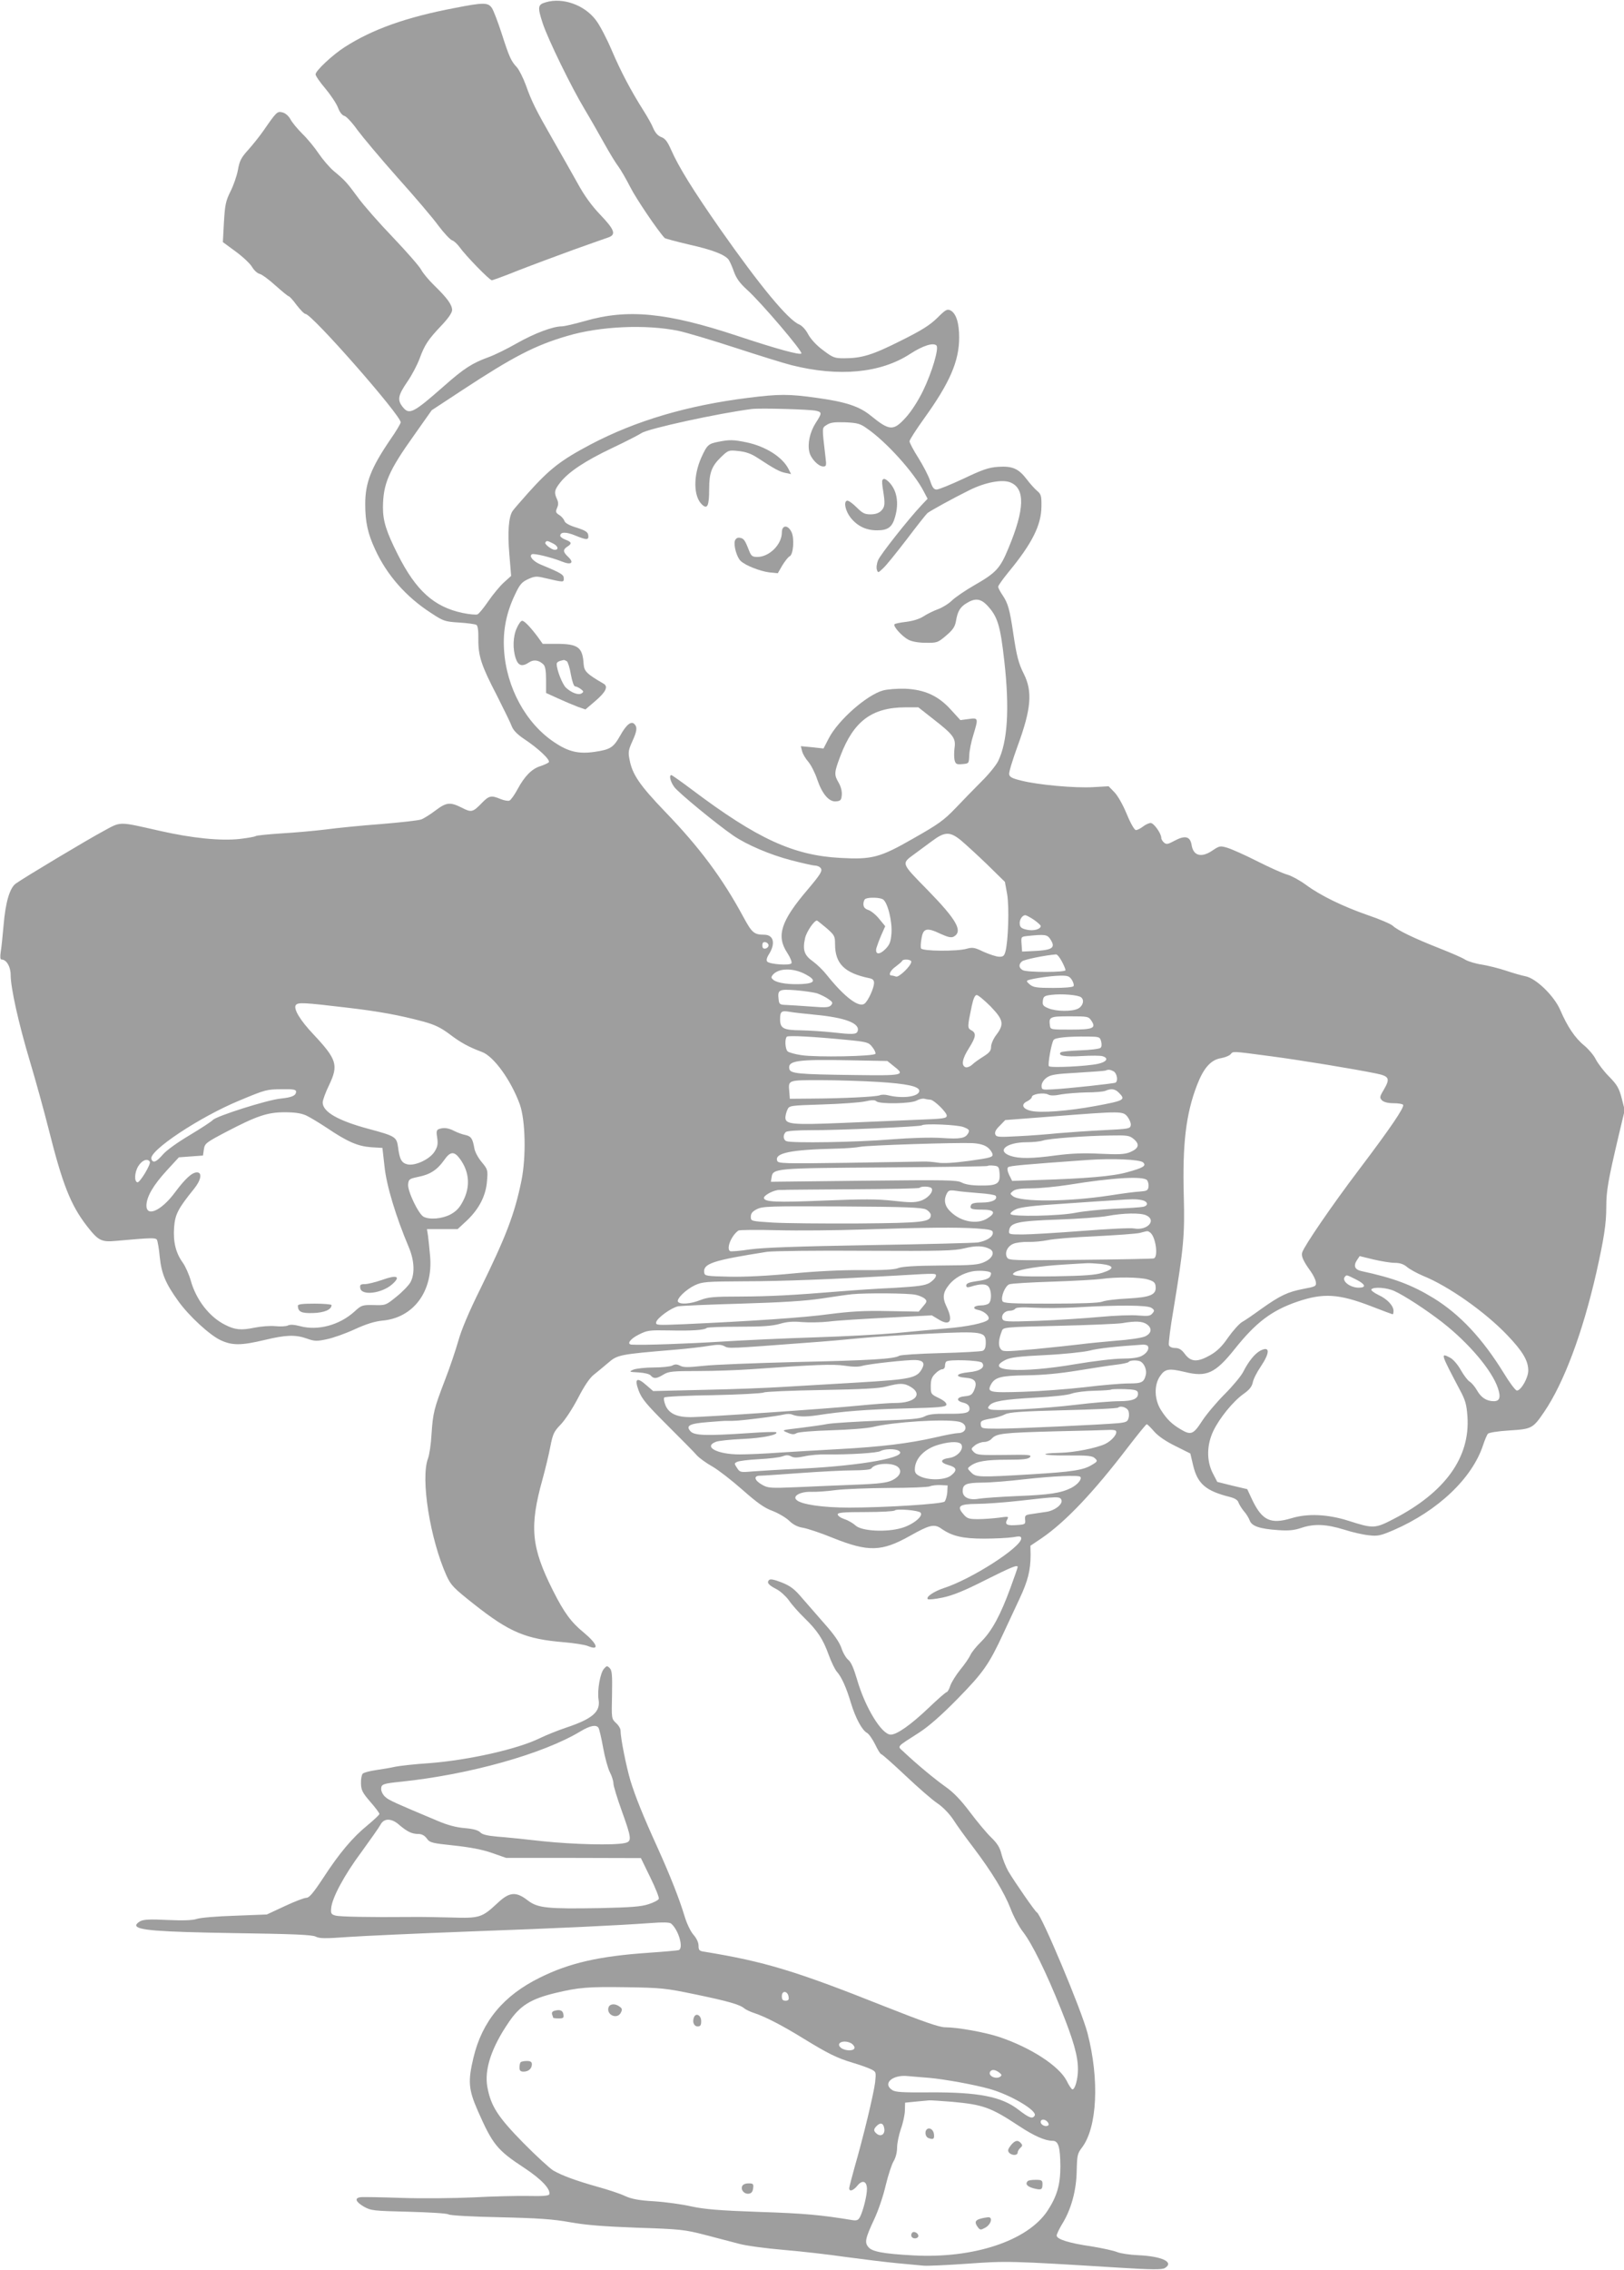 <?xml version="1.0" standalone="no"?>
<!DOCTYPE svg PUBLIC "-//W3C//DTD SVG 20010904//EN"
 "http://www.w3.org/TR/2001/REC-SVG-20010904/DTD/svg10.dtd">
<svg version="1.0" xmlns="http://www.w3.org/2000/svg"
 width="916pt" height="1280pt" viewBox="0 0 916 1280"
 preserveAspectRatio="xMidYMid meet">
<g transform="translate(0,1280) scale(0.1,-0.1)"
fill="#9e9e9e" stroke="none">
<path d="M3078 12787 c-45 -13 -47 -26 -17 -118 29 -89 163 -363 236 -484 33
-55 83 -143 112 -195 29 -52 64 -110 79 -129 14 -19 44 -71 67 -116 31 -62
153 -243 194 -287 3 -3 65 -20 138 -37 129 -29 198 -55 222 -84 6 -8 20 -38
30 -67 14 -39 33 -66 75 -104 78 -70 316 -349 306 -359 -9 -10 -140 26 -360
99 -398 132 -619 154 -861 84 -57 -16 -116 -30 -130 -30 -50 0 -154 -39 -253
-95 -54 -31 -127 -67 -161 -79 -91 -33 -138 -63 -250 -162 -175 -154 -197
-165 -234 -118 -31 39 -26 65 26 141 26 37 57 97 70 132 28 77 48 107 125 188
37 39 58 70 58 85 0 30 -28 68 -101 139 -31 30 -64 70 -74 89 -10 19 -81 100
-157 180 -77 80 -166 181 -198 225 -64 87 -73 97 -139 152 -24 21 -61 64 -84
98 -22 33 -63 83 -91 110 -28 28 -59 65 -68 83 -10 18 -28 34 -44 38 -30 8
-34 4 -106 -100 -22 -32 -62 -82 -88 -111 -40 -44 -49 -62 -58 -113 -6 -33
-25 -88 -42 -121 -27 -55 -31 -75 -37 -174 l-6 -112 72 -53 c40 -29 81 -68 92
-86 11 -19 30 -37 43 -40 13 -3 54 -33 90 -66 37 -33 70 -60 74 -60 4 0 25
-22 45 -50 21 -27 43 -50 50 -50 36 0 537 -571 537 -611 0 -7 -26 -51 -59 -98
-108 -159 -141 -242 -141 -363 0 -100 14 -166 56 -256 66 -144 174 -267 315
-358 70 -46 78 -49 159 -54 47 -3 90 -9 97 -13 8 -5 12 -34 11 -80 -1 -96 17
-150 105 -319 40 -79 78 -157 84 -174 8 -21 30 -44 67 -69 82 -54 153 -121
141 -133 -5 -5 -27 -15 -48 -22 -48 -15 -88 -56 -128 -130 -17 -32 -38 -61
-46 -64 -8 -3 -30 1 -50 9 -52 22 -65 19 -104 -21 -52 -54 -60 -56 -114 -28
-66 33 -87 31 -148 -15 -29 -22 -65 -45 -81 -51 -16 -6 -117 -17 -225 -26
-108 -8 -250 -22 -316 -31 -66 -8 -179 -18 -251 -22 -72 -5 -136 -11 -142 -15
-6 -4 -47 -11 -89 -16 -110 -12 -270 4 -458 47 -230 52 -211 52 -312 -3 -90
-48 -447 -262 -493 -295 -35 -24 -59 -105 -70 -237 -5 -59 -12 -126 -16 -149
-4 -29 -3 -43 5 -43 27 0 51 -40 51 -86 0 -73 44 -272 109 -489 33 -110 80
-281 105 -380 78 -311 124 -428 215 -546 66 -85 82 -93 168 -85 200 18 220 18
228 6 4 -7 12 -51 16 -97 10 -94 32 -148 104 -248 59 -83 177 -192 239 -221
66 -31 118 -30 248 1 121 29 173 31 239 8 42 -15 55 -16 111 -4 35 7 106 32
158 56 65 30 114 45 155 49 177 15 288 165 271 363 -4 43 -9 95 -12 116 l-6
37 87 0 86 0 55 51 c67 65 105 138 111 222 5 60 4 64 -30 105 -21 25 -39 59
-42 80 -9 52 -18 66 -51 73 -16 3 -43 13 -61 22 -34 18 -61 21 -88 11 -13 -5
-15 -15 -9 -50 5 -34 2 -50 -15 -77 -27 -43 -108 -81 -152 -72 -34 8 -45 27
-54 98 -8 57 -16 62 -165 102 -172 46 -260 96 -260 149 0 13 16 57 36 98 54
113 44 145 -87 285 -78 82 -116 147 -100 167 13 15 42 14 286 -15 180 -21 296
-42 434 -79 65 -18 97 -34 147 -71 60 -46 107 -72 182 -100 67 -24 165 -161
214 -296 32 -91 36 -296 9 -430 -39 -190 -87 -314 -231 -608 -65 -131 -108
-233 -125 -295 -15 -52 -48 -151 -75 -220 -62 -162 -68 -185 -76 -305 -3 -55
-12 -117 -20 -138 -43 -114 12 -456 105 -662 25 -54 40 -69 155 -160 200 -158
291 -196 506 -214 58 -5 119 -14 137 -22 66 -27 53 12 -25 77 -70 57 -110 111
-173 236 -123 245 -134 359 -59 628 16 58 36 141 44 184 14 71 20 85 59 125
25 26 68 92 98 150 35 68 66 113 88 130 18 14 55 45 81 67 53 46 65 48 375 74
72 6 159 16 193 22 50 8 69 8 88 -2 24 -14 22 -14 484 21 74 5 200 16 280 24
80 8 259 19 397 26 296 14 313 11 313 -51 0 -26 -5 -40 -17 -46 -10 -4 -117
-10 -238 -13 -121 -3 -226 -10 -233 -15 -29 -18 -163 -26 -574 -35 -235 -6
-475 -15 -533 -22 -84 -9 -111 -9 -129 1 -18 9 -29 9 -44 1 -11 -6 -59 -11
-106 -11 -46 0 -97 -6 -113 -12 -27 -12 -26 -13 29 -16 34 -2 61 -9 68 -17 17
-20 33 -19 72 5 29 18 51 20 198 20 91 0 224 5 295 10 361 26 465 30 530 20
44 -7 78 -7 98 -1 36 11 257 35 301 33 43 -2 54 -17 36 -50 -29 -52 -62 -59
-365 -77 -154 -9 -345 -20 -425 -25 -80 -5 -276 -13 -435 -16 l-291 -7 -37 32
c-55 49 -70 39 -45 -29 18 -47 42 -76 162 -196 77 -77 153 -153 167 -170 15
-16 54 -44 88 -63 33 -19 109 -78 169 -131 84 -74 123 -102 170 -119 33 -13
76 -38 94 -56 23 -22 47 -34 78 -39 24 -4 100 -29 168 -57 200 -80 275 -78
435 12 108 61 136 68 174 42 62 -44 122 -58 243 -58 63 0 136 4 163 8 38 7 47
6 47 -7 0 -49 -279 -229 -437 -280 -57 -19 -102 -50 -90 -62 4 -4 42 0 85 9
56 12 121 38 237 97 146 73 185 90 185 75 0 -3 -18 -56 -41 -118 -56 -153
-104 -242 -164 -302 -28 -27 -56 -62 -62 -77 -7 -15 -32 -52 -57 -82 -24 -30
-49 -70 -56 -90 -6 -20 -16 -36 -20 -36 -5 0 -51 -40 -102 -89 -101 -96 -179
-151 -214 -151 -51 0 -145 154 -190 311 -19 64 -34 99 -50 111 -12 10 -30 40
-38 66 -11 32 -41 76 -91 132 -41 47 -99 114 -130 149 -43 51 -66 69 -116 89
-41 16 -64 21 -71 14 -15 -15 -3 -29 42 -52 21 -11 52 -39 69 -62 16 -24 55
-68 86 -98 76 -74 107 -121 139 -210 15 -41 36 -84 46 -95 27 -30 54 -91 79
-175 26 -86 63 -155 91 -170 11 -6 31 -35 46 -65 14 -30 30 -55 34 -55 5 0 67
-55 137 -121 71 -67 151 -137 180 -156 31 -21 66 -57 89 -91 20 -32 71 -102
113 -157 106 -140 175 -254 211 -346 16 -43 48 -103 70 -131 52 -67 131 -229
213 -433 72 -179 97 -267 97 -342 0 -53 -16 -113 -31 -113 -5 0 -20 22 -33 49
-43 83 -201 186 -379 246 -81 27 -237 55 -306 55 -33 0 -122 31 -347 120 -497
198 -674 251 -1011 306 -29 4 -33 9 -33 34 0 18 -11 42 -29 62 -17 20 -38 64
-51 108 -27 90 -79 223 -150 380 -86 189 -126 290 -154 380 -24 81 -56 241
-56 283 0 11 -11 30 -26 43 -25 24 -25 25 -22 159 2 111 0 137 -13 150 -14 14
-17 14 -32 -3 -22 -24 -39 -123 -31 -174 12 -69 -34 -109 -184 -159 -48 -16
-114 -43 -147 -59 -126 -62 -403 -124 -625 -141 -80 -5 -166 -15 -191 -20 -25
-6 -74 -14 -109 -19 -35 -5 -68 -14 -74 -20 -6 -6 -11 -31 -10 -55 1 -38 8
-52 52 -103 29 -33 52 -64 52 -69 0 -5 -30 -33 -66 -63 -85 -69 -160 -158
-251 -298 -56 -85 -79 -112 -95 -112 -12 0 -67 -21 -122 -47 l-101 -47 -180
-7 c-99 -3 -196 -11 -215 -18 -24 -8 -77 -10 -165 -6 -97 5 -136 3 -154 -7
-13 -7 -23 -17 -23 -23 3 -28 123 -37 552 -44 333 -5 441 -9 461 -20 22 -11
55 -11 180 -2 85 6 393 20 684 31 521 19 834 34 1029 48 63 5 103 4 111 -3 43
-36 72 -140 43 -150 -7 -2 -84 -9 -171 -15 -277 -19 -445 -57 -612 -140 -205
-101 -326 -246 -375 -453 -31 -131 -28 -177 25 -298 84 -190 108 -221 264
-323 95 -63 148 -119 139 -148 -3 -8 -38 -11 -119 -9 -63 1 -202 -2 -309 -8
-107 -5 -289 -7 -405 -3 -115 4 -220 6 -232 4 -35 -5 -27 -26 19 -53 41 -23
54 -24 253 -29 116 -3 217 -9 225 -15 8 -6 135 -13 290 -16 217 -5 301 -11
395 -28 88 -16 190 -24 380 -31 244 -8 267 -11 380 -40 66 -17 154 -40 195
-51 41 -11 154 -26 250 -34 96 -8 254 -26 350 -40 96 -13 227 -29 290 -35 63
-6 131 -12 150 -14 19 -2 130 3 245 11 222 16 241 16 853 -22 193 -12 247 -12
263 -2 53 33 -17 66 -151 72 -47 2 -101 10 -120 18 -19 8 -84 22 -145 32 -125
18 -195 40 -195 61 0 7 14 37 31 65 51 82 80 189 82 299 2 87 4 98 29 131 87
113 100 384 32 646 -33 128 -261 671 -286 681 -9 4 -125 171 -161 232 -14 25
-31 68 -38 95 -9 38 -23 61 -59 96 -26 25 -79 89 -119 142 -52 69 -92 111
-139 144 -62 44 -163 128 -236 197 -35 33 -45 22 89 108 54 35 125 97 218 192
145 148 176 194 256 366 24 52 65 140 91 195 48 102 63 162 63 250 l-1 50 64
43 c135 93 291 257 488 515 54 70 100 127 104 127 4 0 22 -18 42 -41 23 -26
65 -55 120 -82 l84 -42 16 -68 c25 -103 71 -143 207 -177 27 -7 44 -17 48 -30
4 -11 17 -33 30 -49 14 -15 29 -40 34 -54 12 -32 57 -47 162 -54 58 -4 89 -1
130 13 72 24 139 21 240 -10 46 -15 109 -29 140 -32 50 -6 66 -2 139 29 251
109 445 293 506 482 9 27 21 55 26 61 5 7 57 15 121 19 127 8 133 11 197 105
111 163 217 447 294 785 43 192 56 275 56 369 0 93 11 154 70 404 l34 143 -17
67 c-15 57 -26 76 -71 122 -30 30 -63 74 -75 97 -11 23 -41 58 -65 78 -52 42
-96 108 -135 199 -34 80 -137 181 -198 192 -21 4 -69 18 -108 31 -38 13 -99
28 -134 34 -36 5 -79 18 -96 28 -16 11 -84 40 -150 66 -139 55 -231 99 -260
126 -11 10 -74 37 -139 59 -141 49 -269 111 -351 172 -33 24 -80 50 -105 57
-25 7 -101 41 -170 76 -69 35 -144 68 -167 75 -40 12 -45 11 -81 -13 -64 -45
-111 -34 -121 29 -8 49 -37 56 -98 23 -35 -19 -44 -21 -57 -10 -9 8 -16 19
-16 27 0 25 -42 84 -60 84 -9 0 -29 -9 -43 -20 -14 -11 -32 -20 -40 -20 -8 0
-29 35 -52 91 -22 53 -51 104 -70 123 l-32 33 -87 -5 c-105 -6 -310 13 -402
36 -55 13 -70 21 -72 37 -2 12 20 82 47 157 77 209 86 308 36 408 -30 59 -41
102 -60 230 -20 136 -30 169 -60 214 -14 20 -25 42 -25 48 0 6 26 43 58 82
133 161 185 265 186 369 1 62 -2 71 -25 90 -14 12 -40 41 -58 65 -47 61 -81
75 -161 70 -55 -4 -89 -16 -196 -67 -71 -33 -139 -61 -151 -61 -16 0 -24 11
-37 50 -9 27 -39 85 -66 128 -28 44 -50 86 -50 94 0 8 38 67 84 131 143 199
196 321 196 454 0 82 -17 136 -49 153 -19 9 -28 4 -74 -42 -42 -41 -87 -70
-208 -130 -159 -80 -219 -98 -319 -98 -53 0 -63 4 -117 45 -37 27 -69 62 -84
89 -14 27 -35 50 -52 57 -62 26 -218 214 -444 536 -155 222 -236 353 -278 449
-20 45 -33 63 -55 71 -19 7 -34 24 -45 49 -8 21 -33 65 -54 98 -74 117 -129
222 -180 341 -28 66 -68 143 -89 170 -64 87 -188 131 -284 102z m747 -1852
c44 -9 188 -52 320 -95 132 -43 276 -88 320 -99 267 -67 502 -45 669 64 71 46
130 65 148 47 15 -15 -25 -152 -77 -258 -27 -55 -65 -114 -96 -148 -70 -77
-91 -76 -197 10 -65 53 -140 78 -306 101 -157 22 -211 22 -386 0 -344 -43
-634 -129 -889 -263 -168 -89 -230 -137 -352 -273 -41 -46 -80 -91 -87 -101
-23 -32 -30 -120 -19 -246 l10 -121 -41 -37 c-22 -20 -62 -68 -88 -106 -26
-38 -53 -71 -61 -74 -8 -3 -45 0 -83 8 -162 34 -264 126 -367 331 -64 127 -83
187 -83 264 1 134 31 205 179 412 l96 136 175 115 c285 187 408 251 590 304
184 55 443 66 625 29z m778 -451 c34 -8 34 -13 -3 -70 -32 -51 -46 -115 -35
-162 8 -37 51 -82 78 -82 18 0 19 5 13 53 -20 174 -21 163 8 182 20 13 43 16
104 14 68 -3 85 -8 121 -34 111 -76 268 -251 322 -357 l21 -40 -35 -37 c-70
-74 -231 -277 -244 -309 -8 -19 -11 -43 -7 -54 6 -19 7 -19 36 9 17 15 76 89
133 163 56 74 108 140 116 147 18 14 141 82 236 129 90 45 187 63 232 44 84
-34 81 -151 -11 -371 -47 -114 -69 -138 -193 -209 -49 -28 -106 -67 -125 -85
-19 -19 -55 -41 -80 -50 -25 -9 -61 -27 -81 -40 -23 -15 -59 -26 -98 -31 -34
-4 -64 -10 -66 -14 -8 -12 44 -69 79 -87 19 -10 56 -17 97 -17 64 -1 69 1 115
40 39 33 50 50 56 82 9 56 24 80 61 102 47 29 78 25 114 -12 60 -64 75 -112
98 -318 30 -268 18 -454 -36 -563 -12 -23 -53 -74 -93 -113 -39 -39 -105 -107
-146 -150 -66 -69 -97 -91 -238 -171 -188 -108 -233 -120 -412 -110 -265 14
-469 108 -836 384 -61 46 -114 83 -117 83 -15 0 -6 -37 16 -67 21 -30 237
-208 333 -274 76 -52 207 -108 326 -139 62 -16 123 -30 134 -30 12 0 26 -6 32
-13 13 -16 3 -33 -72 -122 -152 -178 -179 -262 -115 -358 17 -26 27 -52 23
-58 -8 -14 -121 -6 -136 9 -7 7 -4 22 11 45 36 59 24 107 -29 107 -56 0 -69
11 -116 98 -119 221 -248 394 -444 597 -141 147 -184 209 -199 292 -9 42 -6
55 15 102 27 59 30 81 12 99 -18 18 -45 -3 -79 -64 -39 -69 -56 -80 -145 -93
-89 -13 -147 0 -226 53 -162 107 -272 310 -285 522 -7 110 13 209 61 310 28
60 39 72 75 89 38 17 48 17 94 6 108 -25 107 -25 107 -2 0 21 -14 30 -128 77
-44 18 -70 48 -52 59 11 7 113 -18 172 -42 50 -20 68 -6 33 27 -30 28 -31 41
-5 58 27 17 25 26 -10 39 -16 6 -30 16 -30 22 0 23 33 23 84 2 66 -27 78 -27
74 2 -2 17 -16 26 -65 42 -41 12 -65 26 -69 37 -3 10 -16 26 -29 34 -21 13
-22 19 -13 40 8 18 8 31 0 49 -18 39 -15 53 19 96 47 59 140 121 292 193 76
36 150 74 165 84 35 25 435 112 622 136 48 6 329 -2 363 -10z m-1482 -749 c27
-14 32 -35 8 -35 -17 0 -59 32 -53 41 7 12 10 12 45 -6z m2298 -1672 c25 -21
92 -82 148 -136 l101 -99 13 -71 c12 -74 6 -263 -10 -322 -7 -25 -13 -30 -37
-29 -17 1 -55 14 -87 28 -49 24 -61 26 -94 17 -55 -16 -252 -14 -258 2 -3 6
-2 32 3 57 9 57 30 62 107 25 42 -19 60 -23 74 -16 54 30 18 94 -148 264 -150
153 -148 147 -73 202 23 17 67 49 99 73 72 54 101 54 162 5z m-440 -333 c27
-14 55 -126 49 -195 -4 -46 -10 -62 -35 -87 -33 -33 -58 -30 -50 6 3 11 15 44
27 72 l23 52 -33 40 c-18 23 -45 45 -61 51 -21 7 -29 16 -29 35 0 13 6 27 13
29 21 9 78 7 96 -3z m853 -116 c21 -15 38 -30 38 -35 0 -18 -40 -29 -77 -21
-29 6 -39 13 -41 30 -4 24 13 52 31 52 6 0 28 -12 49 -26z m-1171 -46 c46 -40
49 -46 49 -91 0 -110 53 -163 193 -192 20 -4 27 -11 27 -28 -1 -28 -32 -98
-53 -115 -31 -26 -113 35 -216 164 -18 23 -52 56 -75 73 -50 35 -60 65 -45
132 8 36 51 99 67 99 2 0 25 -19 53 -42z m1263 -63 c33 -51 14 -63 -114 -68
l-45 -2 -3 42 c-3 42 -3 42 35 46 97 10 110 8 127 -18z m-1589 -35 c0 -8 -8
-16 -17 -18 -13 -2 -18 3 -18 18 0 15 5 20 18 18 9 -2 17 -10 17 -18z m1654
-90 c12 -22 21 -45 21 -50 0 -13 -216 -13 -241 0 -23 13 -25 33 -4 50 12 10
128 34 191 39 7 1 21 -17 33 -39z m-849 -2 c0 -23 -70 -90 -86 -84 -9 3 -20 6
-25 6 -21 0 -7 30 24 51 17 13 34 27 35 31 6 13 52 9 52 -4z m-595 -72 c60
-32 53 -50 -20 -54 -74 -4 -137 5 -161 22 -15 12 -16 16 -5 30 33 39 116 40
186 2z m1501 -31 c8 -13 13 -29 9 -35 -4 -6 -50 -10 -114 -10 -93 0 -112 3
-132 19 -19 16 -21 21 -9 25 30 10 126 24 177 25 45 1 55 -2 69 -24z m-1436
-76 c19 -7 48 -21 63 -32 23 -16 26 -21 15 -34 -11 -13 -28 -15 -113 -8 -55 4
-118 8 -140 9 -36 1 -40 4 -43 29 -7 57 0 61 96 54 48 -4 103 -12 122 -18z
m1488 -22 c20 -16 10 -50 -18 -64 -34 -17 -123 -16 -166 2 -30 12 -35 19 -32
42 3 25 8 29 48 34 57 7 151 0 168 -14z m-511 -51 c73 -76 78 -100 33 -160
-17 -22 -30 -52 -30 -68 0 -22 -9 -33 -42 -54 -24 -15 -53 -35 -65 -47 -12
-11 -29 -17 -37 -14 -26 10 -18 49 19 107 40 64 43 85 14 101 -23 12 -23 18 2
137 9 42 18 62 28 62 8 0 43 -29 78 -64z m-992 -47 c173 -16 259 -49 242 -94
-7 -18 -31 -18 -147 -5 -47 5 -124 10 -173 11 -99 1 -117 11 -117 63 0 43 8
49 50 42 19 -4 85 -11 145 -17z m1561 -34 c28 -42 9 -50 -118 -50 -111 0 -113
0 -116 23 -7 49 0 52 112 52 102 0 106 -1 122 -25z m-1379 -108 c114 -11 123
-14 143 -40 12 -15 20 -32 18 -38 -5 -15 -335 -21 -418 -8 -35 5 -70 15 -77
21 -14 11 -18 70 -5 83 8 8 146 1 339 -18z m1434 -9 c4 -17 3 -31 -4 -36 -7
-6 -58 -12 -114 -14 -56 -2 -105 -7 -110 -11 -19 -19 27 -27 118 -21 54 3 106
3 118 -1 36 -11 24 -32 -26 -43 -64 -14 -271 -24 -277 -13 -7 11 15 133 27
148 9 13 81 20 191 19 67 -1 70 -2 77 -28z m956 -83 c180 -24 471 -72 598 -98
71 -15 77 -28 40 -91 -24 -40 -24 -45 -10 -60 11 -10 34 -16 65 -16 27 0 51
-4 54 -9 9 -13 -72 -132 -249 -366 -154 -203 -308 -429 -320 -466 -7 -21 6
-49 47 -106 15 -21 29 -49 30 -62 3 -23 -2 -25 -71 -38 -88 -17 -130 -37 -236
-112 -44 -32 -93 -66 -110 -75 -16 -10 -51 -49 -78 -87 -34 -50 -62 -77 -100
-99 -72 -41 -109 -40 -143 5 -19 26 -34 35 -56 35 -17 0 -31 6 -35 16 -3 8 8
99 26 202 57 345 64 418 58 639 -8 294 12 463 75 626 37 96 78 142 135 151 23
4 47 14 54 22 15 18 6 18 226 -11z m-2127 -55 c68 -53 61 -55 -230 -51 -310 4
-353 8 -358 35 -9 46 44 54 343 48 l210 -4 35 -28z m1241 -30 c19 -11 27 -54
11 -64 -9 -5 -273 -34 -357 -38 -57 -3 -60 -2 -60 21 0 14 11 32 27 44 24 18
50 22 175 29 82 5 153 10 158 12 17 7 26 6 46 -4z m-1326 -60 c159 -10 230
-25 230 -50 0 -33 -93 -46 -177 -25 -15 4 -36 4 -45 0 -20 -9 -211 -18 -388
-19 l-120 -1 -3 39 c-6 68 -11 66 180 66 95 0 241 -5 323 -10z m-3285 -54 c0
-23 -22 -33 -88 -40 -73 -7 -364 -99 -382 -121 -7 -8 -65 -46 -130 -85 -69
-41 -132 -86 -152 -110 -37 -42 -55 -50 -64 -25 -18 45 273 238 496 330 151
63 153 63 243 64 59 1 77 -2 77 -13z m4640 -6 c41 -41 34 -45 -133 -76 -153
-28 -305 -40 -362 -27 -48 11 -58 37 -21 54 14 7 26 18 26 24 0 17 68 27 92
14 12 -7 37 -7 75 1 31 5 95 10 142 11 47 0 95 4 106 9 33 14 54 11 75 -10z
m-1063 -40 c20 0 93 -71 93 -90 0 -15 -17 -18 -157 -23 -87 -4 -279 -12 -428
-18 -287 -12 -325 -8 -325 30 0 11 5 31 11 44 11 24 13 24 197 30 103 3 211
11 240 17 39 9 57 9 65 1 17 -17 196 -14 227 4 14 8 34 13 45 10 11 -3 26 -5
32 -5z m-3520 -89 c23 -11 74 -42 115 -69 117 -79 175 -104 249 -110 l66 -4
12 -106 c11 -107 65 -284 136 -452 32 -75 36 -149 11 -198 -9 -17 -44 -54 -79
-82 -61 -50 -63 -50 -129 -48 -64 1 -69 0 -109 -37 -84 -76 -206 -109 -306
-82 -34 9 -57 10 -69 4 -9 -5 -41 -7 -70 -4 -30 3 -82 -1 -121 -9 -73 -15
-108 -12 -164 17 -88 44 -163 141 -193 249 -10 35 -30 80 -45 101 -39 54 -55
116 -49 199 6 74 21 104 113 218 39 48 47 92 16 92 -28 0 -66 -35 -125 -114
-77 -104 -163 -141 -160 -69 3 49 39 111 114 193 l69 75 68 5 68 5 5 35 c5 33
11 38 125 98 174 91 234 111 330 111 58 0 92 -5 122 -18z m4633 -8 c11 -15 20
-36 18 -47 -3 -20 -12 -21 -153 -28 -82 -4 -197 -12 -255 -17 -58 -6 -160 -14
-227 -17 -111 -6 -123 -5 -129 10 -5 12 3 28 25 49 l31 32 273 21 c385 30 391
30 417 -3z m-924 -58 c30 -12 34 -17 25 -34 -16 -29 -43 -34 -150 -27 -58 4
-171 1 -286 -8 -188 -16 -559 -22 -589 -10 -19 7 -21 37 -3 52 7 6 68 10 142
10 144 -1 617 20 624 27 12 12 204 4 237 -10z m960 -68 c34 -30 27 -52 -22
-73 -29 -12 -62 -14 -167 -9 -96 5 -164 2 -250 -9 -138 -19 -209 -19 -257 -3
-82 28 -24 77 91 77 35 0 76 4 93 10 37 11 232 26 378 28 99 2 109 0 134 -21z
m-827 -45 c14 -10 27 -28 29 -39 3 -17 -9 -21 -131 -38 -89 -12 -149 -15 -178
-10 -24 4 -62 7 -84 6 -22 0 -214 -4 -428 -7 -354 -5 -388 -4 -393 11 -17 44
73 63 331 69 55 1 116 6 135 10 41 9 548 25 634 21 39 -2 68 -10 85 -23z
m-2976 -64 c55 -74 61 -158 19 -239 -20 -39 -38 -58 -71 -76 -47 -25 -118 -31
-152 -13 -29 16 -91 145 -87 183 3 29 7 31 58 42 66 13 106 39 145 94 34 49
56 52 88 9z m3855 -22 c19 -19 1 -30 -90 -55 -80 -23 -238 -36 -501 -44 l-148
-5 -17 34 c-10 21 -12 38 -6 43 8 8 83 15 449 41 139 10 296 3 313 -14z
m-5603 4 c8 -13 -57 -120 -70 -116 -19 5 -16 57 5 91 21 34 52 46 65 25z
m4793 -66 c4 -58 -13 -69 -107 -68 -49 0 -87 6 -107 17 -28 14 -84 15 -553 10
l-523 -6 4 24 c7 52 15 53 638 57 316 2 577 6 580 8 2 3 18 4 35 2 27 -3 30
-6 33 -44z m832 -38 c6 -8 10 -25 8 -38 -3 -20 -10 -23 -48 -26 -25 -1 -101
-11 -170 -22 -235 -36 -503 -38 -547 -4 -17 14 -17 14 1 29 14 11 44 15 103
15 45 0 140 9 210 20 253 41 422 50 443 26z m-1215 -46 c12 -20 -24 -59 -65
-71 -32 -10 -64 -9 -153 1 -90 10 -168 10 -392 1 -267 -11 -332 -8 -336 14 -3
15 55 46 87 46 16 0 38 0 49 1 11 0 181 2 377 3 197 1 361 4 365 8 10 11 61 8
68 -3z m268 -27 c48 -3 90 -10 93 -15 13 -21 -20 -38 -76 -38 -40 0 -59 -4
-63 -14 -9 -22 2 -26 65 -26 68 0 78 -18 26 -50 -57 -35 -146 -19 -204 36 -36
33 -43 68 -23 106 9 17 17 19 52 14 23 -4 81 -9 130 -13z m916 -39 c36 -7 41
-31 9 -38 -13 -3 -86 -8 -163 -11 -77 -4 -176 -14 -220 -23 -91 -18 -357 -23
-365 -7 -3 6 11 18 30 27 26 12 97 21 275 32 132 9 260 18 285 19 92 7 118 7
149 1z m-1216 -53 c15 -8 27 -22 27 -31 0 -40 -38 -45 -410 -48 -195 -1 -411
1 -480 5 -125 8 -125 8 -125 33 0 19 9 30 35 43 32 16 71 17 480 15 359 -2
450 -6 473 -17z m1242 -33 c61 -28 6 -88 -69 -74 -18 4 -150 -3 -292 -14 -143
-11 -294 -20 -337 -20 -76 0 -78 1 -75 23 6 44 49 53 275 61 114 4 240 13 278
20 91 17 187 19 220 4z m-957 -74 c80 -6 92 -9 92 -25 0 -23 -34 -45 -84 -54
-21 -3 -296 -10 -610 -15 -410 -7 -600 -14 -675 -24 -57 -9 -108 -13 -113 -10
-23 14 7 88 47 116 5 4 105 5 220 2 116 -3 332 -1 480 4 361 12 533 13 643 6z
m978 -22 c32 -21 49 -138 22 -147 -7 -2 -194 -6 -416 -8 -381 -4 -403 -4 -412
14 -15 26 3 64 37 77 15 6 53 11 83 10 30 -1 80 4 110 10 30 7 152 17 270 22
118 6 231 14 250 19 46 12 43 12 56 3z m-903 -94 c30 -16 17 -51 -28 -72 -35
-17 -64 -20 -250 -21 -143 -1 -220 -6 -240 -15 -21 -8 -84 -12 -205 -11 -109
1 -256 -6 -390 -19 -133 -13 -268 -20 -355 -18 -132 3 -140 4 -143 23 -7 51
48 69 353 117 33 5 282 8 555 6 434 -2 503 0 560 14 64 16 107 15 143 -4z
m2284 -78 c29 0 50 -7 70 -24 16 -13 56 -35 89 -49 144 -58 350 -203 476 -335
87 -91 118 -144 118 -199 0 -42 -41 -113 -64 -113 -8 0 -42 45 -75 100 -120
194 -246 329 -395 421 -121 74 -223 113 -409 153 -35 8 -44 29 -24 60 l16 24
78 -19 c43 -10 97 -19 120 -19z m-1658 -6 c77 -9 80 -27 9 -50 -41 -13 -102
-17 -267 -20 -213 -3 -265 2 -225 24 32 17 141 34 269 42 66 4 127 8 136 8 9
1 44 -1 78 -4z m-621 -49 c4 -3 1 -14 -4 -23 -7 -11 -32 -20 -73 -25 -44 -6
-61 -13 -61 -24 0 -11 6 -13 23 -8 56 18 90 18 104 -1 16 -22 17 -76 1 -92 -7
-7 -27 -12 -44 -12 -43 0 -54 -19 -15 -26 37 -8 69 -40 54 -55 -18 -18 -116
-39 -238 -49 -66 -6 -193 -17 -282 -26 -90 -8 -294 -19 -455 -24 -161 -5 -399
-16 -528 -24 -192 -12 -446 -21 -507 -17 -30 2 -9 32 39 56 49 25 60 26 173
24 126 -3 200 2 211 14 4 4 86 7 182 7 131 0 188 4 230 16 40 12 75 15 126 10
39 -3 107 -2 151 3 44 6 193 15 331 22 l250 13 38 -23 c65 -40 84 -9 45 72
-25 52 -21 81 17 127 30 35 74 60 124 71 36 8 98 4 108 -6z m-310 -22 c-2 -9
-18 -25 -35 -36 -26 -15 -65 -20 -197 -28 -91 -4 -225 -13 -298 -19 -282 -23
-399 -29 -570 -30 -153 0 -184 -3 -228 -20 -55 -22 -115 -26 -126 -9 -9 16 45
69 96 93 42 19 62 21 280 22 213 0 505 12 870 33 220 13 212 13 208 -6z m2373
-18 c51 -26 57 -45 13 -45 -51 0 -100 40 -77 63 9 10 8 10 64 -18z m-1176 1
c31 -9 41 -17 43 -37 6 -48 -26 -63 -156 -70 -64 -3 -130 -11 -145 -18 -19 -7
-119 -11 -293 -11 -223 0 -266 2 -270 15 -10 24 16 86 39 94 12 5 121 11 242
15 121 4 245 11 275 15 83 12 220 11 265 -3z m1390 -65 c57 -26 177 -104 270
-176 151 -118 281 -272 314 -372 17 -51 10 -73 -23 -73 -41 0 -72 20 -95 61
-12 21 -31 43 -41 49 -10 5 -33 35 -50 65 -18 32 -44 62 -62 71 -54 28 -52 23
56 -182 32 -59 38 -83 43 -150 16 -231 -126 -428 -416 -578 -106 -55 -115 -55
-256 -10 -117 37 -230 42 -321 14 -117 -35 -165 -13 -221 104 l-28 60 -85 20
-84 21 -26 50 c-35 70 -34 158 4 238 35 72 110 165 170 208 33 23 47 41 52 64
3 18 23 58 45 90 53 79 53 118 -2 90 -32 -17 -67 -61 -97 -120 -11 -22 -58
-79 -104 -125 -47 -47 -104 -115 -128 -152 -49 -76 -63 -81 -120 -47 -51 30
-79 58 -111 108 -38 59 -41 141 -6 192 28 42 50 45 139 24 124 -31 173 -8 283
130 119 149 207 216 352 266 147 50 234 45 418 -26 64 -25 118 -45 120 -45 3
0 5 8 5 19 0 29 -35 67 -85 90 -25 12 -43 26 -40 31 10 16 87 11 130 -9z
m-2701 -21 c21 -4 45 -15 53 -23 13 -12 11 -18 -11 -43 l-24 -29 -175 3 c-133
3 -210 -2 -328 -17 -143 -20 -447 -40 -823 -57 -149 -6 -158 -6 -155 11 5 24
85 82 124 90 17 3 176 10 355 15 233 7 362 15 455 29 72 11 148 22 170 24 82
8 321 6 359 -3z m1331 -74 c17 -12 18 -16 5 -31 -12 -15 -25 -16 -78 -12 -34
4 -133 0 -220 -8 -86 -8 -243 -18 -349 -22 -174 -6 -193 -5 -199 11 -8 22 13
46 42 46 12 0 26 5 30 11 5 8 38 10 108 6 55 -3 162 -2 236 2 240 14 404 13
425 -3z m-27 -92 c32 -22 28 -52 -10 -69 -18 -8 -91 -19 -163 -24 -71 -6 -161
-15 -200 -20 -38 -5 -153 -17 -254 -27 -179 -16 -185 -16 -198 2 -13 18 -11
52 8 100 7 21 14 22 321 29 172 4 333 11 358 15 74 13 114 11 138 -6z m6 -123
c10 -16 -5 -41 -35 -56 -18 -10 -58 -15 -109 -15 -46 0 -162 -14 -263 -31
-309 -53 -523 -40 -395 24 28 14 78 20 224 27 104 5 216 17 249 25 49 13 150
24 302 34 12 0 24 -3 27 -8z m-935 -94 c21 -26 -10 -48 -77 -54 -71 -7 -80
-26 -14 -31 52 -4 66 -24 47 -69 -11 -26 -20 -32 -51 -35 -48 -4 -55 -25 -12
-36 22 -5 34 -15 36 -29 4 -29 -18 -35 -128 -34 -70 1 -103 -3 -125 -15 -24
-13 -78 -18 -260 -24 -126 -5 -255 -13 -285 -18 -30 -6 -102 -16 -159 -23
-103 -12 -104 -12 -70 -26 25 -11 38 -12 52 -3 10 6 93 13 195 16 101 3 203
11 237 19 115 28 399 46 481 30 55 -10 52 -65 -3 -65 -13 0 -72 -11 -131 -25
-146 -33 -300 -52 -537 -65 -110 -6 -264 -15 -341 -20 -78 -6 -178 -10 -223
-10 -125 0 -206 43 -133 71 15 6 83 13 152 16 111 5 203 24 188 38 -3 3 -72 1
-154 -5 -239 -16 -307 -14 -329 10 -29 32 -6 44 98 52 51 4 98 8 105 7 45 -1
70 1 177 14 66 8 132 18 147 22 16 4 36 4 45 0 31 -13 76 -14 138 -5 149 23
276 33 495 39 200 5 235 8 238 21 2 10 -14 24 -43 38 -44 21 -45 23 -45 67 0
35 6 52 25 70 13 14 31 25 40 25 8 0 15 8 15 18 0 10 3 22 7 25 13 14 190 8
202 -6z m897 5 c20 -13 33 -48 27 -73 -11 -43 -22 -49 -97 -49 -39 0 -150 -9
-246 -21 -96 -11 -254 -23 -351 -26 -189 -6 -203 -3 -179 42 22 40 56 49 200
51 91 1 186 10 290 27 85 14 183 29 218 33 34 4 65 11 68 15 6 11 55 12 70 1z
m-1298 -142 c68 -42 22 -90 -87 -90 -34 0 -127 -7 -208 -15 -168 -17 -870 -65
-950 -65 -76 0 -120 21 -139 66 -8 20 -12 40 -7 45 5 5 129 11 276 13 147 3
275 10 285 15 9 5 157 11 327 14 229 4 324 9 365 20 76 20 100 20 138 -3z
m1280 -31 c6 -34 -25 -49 -106 -49 -42 0 -151 -9 -242 -20 -181 -22 -458 -37
-485 -26 -14 5 -15 9 -5 21 20 25 82 35 257 45 98 5 185 14 208 23 22 8 80 15
129 16 49 1 92 4 95 7 3 2 37 3 75 2 56 -2 71 -6 74 -19z m-55 -100 c5 -9 7
-28 3 -42 -5 -22 -12 -26 -59 -31 -89 -8 -577 -31 -677 -31 -90 0 -95 1 -98
22 -3 22 4 26 69 37 21 4 51 13 68 22 24 12 92 17 330 23 165 4 304 10 308 15
11 11 45 3 56 -15z m-70 -115 c14 -14 -19 -55 -59 -75 -49 -23 -172 -48 -254
-50 -129 -3 -102 -16 32 -15 125 1 150 -2 164 -16 16 -15 15 -18 -17 -37 -49
-30 -110 -39 -339 -53 -300 -18 -315 -17 -342 10 -23 23 -23 23 -3 38 34 25
87 34 206 34 90 0 119 3 129 15 10 13 -8 14 -144 12 -138 -2 -157 0 -173 16
-17 18 -17 19 6 38 13 10 36 19 51 19 15 0 35 8 44 19 27 29 62 33 356 41 151
3 289 7 306 8 17 1 33 -1 37 -4z m-869 -81 c11 -28 -26 -67 -69 -73 -53 -7
-55 -26 -6 -40 48 -13 52 -30 15 -59 -32 -25 -117 -29 -169 -7 -27 12 -35 21
-35 41 0 62 56 119 139 141 68 19 118 17 125 -3z m-354 -33 c56 -35 -204 -83
-545 -100 -115 -5 -242 -13 -281 -16 -68 -6 -71 -5 -87 20 -16 24 -16 26 1 34
9 5 64 12 122 15 58 3 118 10 133 16 21 8 34 8 49 0 16 -9 35 -8 75 0 29 7 86
12 125 11 126 -2 287 8 305 19 23 13 83 14 103 1z m-3 -93 c22 -22 8 -52 -35
-73 -29 -14 -74 -20 -212 -25 -96 -4 -245 -10 -330 -14 -142 -6 -158 -5 -190
13 -45 25 -52 52 -13 52 15 0 118 7 228 15 110 8 244 15 297 15 58 0 99 4 103
11 20 31 123 35 152 6z m1026 -53 c12 -12 -14 -44 -51 -63 -58 -29 -123 -39
-307 -46 -93 -4 -190 -11 -215 -15 -53 -10 -90 8 -90 43 0 39 19 47 109 48 48
0 156 9 241 19 162 18 302 24 313 14z m-750 -89 c-2 -21 -9 -44 -15 -51 -16
-14 -340 -34 -538 -34 -151 0 -273 18 -298 44 -23 22 24 47 84 45 27 -1 90 3
139 10 50 6 185 11 300 12 116 0 219 4 230 9 11 5 38 8 60 7 l40 -2 -2 -40z
m644 -42 c9 -23 -37 -60 -86 -67 -23 -3 -59 -9 -81 -12 -37 -5 -40 -8 -38 -32
3 -25 0 -27 -41 -30 -61 -5 -75 2 -61 29 11 20 10 20 -47 12 -32 -4 -84 -8
-116 -8 -52 0 -62 3 -83 28 -39 45 -24 57 75 58 47 0 158 8 246 18 211 24 224
25 232 4z m-795 -71 c19 -19 -43 -69 -107 -87 -85 -25 -225 -18 -259 14 -13
12 -41 29 -63 36 -21 7 -38 19 -38 27 0 10 32 13 157 13 86 0 160 4 165 9 11
11 132 1 145 -12z m-1816 -1214 c4 -6 16 -56 26 -112 10 -55 27 -117 38 -138
11 -21 20 -50 20 -63 0 -14 21 -82 46 -152 57 -158 59 -175 19 -184 -61 -14
-290 -8 -463 10 -97 11 -213 23 -257 26 -57 5 -85 12 -96 24 -12 12 -39 20
-88 24 -48 4 -97 17 -153 41 -238 100 -275 116 -295 135 -13 11 -23 31 -23 44
0 28 9 31 115 42 383 40 798 156 1010 284 53 32 89 39 101 19z m-1124 -547
c45 -38 71 -51 107 -51 20 0 35 -8 48 -25 17 -24 28 -27 153 -40 92 -10 161
-23 215 -42 l80 -28 380 0 380 -1 53 -109 c29 -59 51 -114 48 -121 -3 -7 -29
-21 -58 -30 -42 -14 -100 -18 -273 -22 -300 -5 -352 0 -409 44 -66 51 -103 47
-169 -15 -89 -83 -101 -87 -262 -82 -77 2 -180 4 -230 3 -229 -2 -399 1 -423
8 -23 6 -27 12 -24 41 4 57 74 188 172 319 50 69 98 137 106 152 20 38 62 38
106 -1z m1668 -955 c188 -39 254 -58 279 -80 9 -7 34 -19 56 -26 59 -19 160
-71 278 -144 137 -84 187 -109 277 -136 41 -12 88 -29 104 -37 28 -14 28 -16
22 -74 -8 -65 -67 -310 -116 -479 -16 -58 -30 -111 -30 -117 0 -22 23 -14 46
14 28 35 54 26 54 -19 0 -38 -22 -124 -39 -157 -10 -19 -19 -22 -44 -18 -175
29 -272 38 -522 46 -228 8 -310 15 -385 31 -52 12 -147 25 -210 29 -86 5 -128
13 -165 30 -27 13 -97 36 -155 52 -121 34 -200 63 -250 92 -19 12 -95 81 -168
155 -144 147 -183 207 -203 315 -18 99 23 223 121 366 63 93 123 131 265 165
131 31 180 35 395 32 202 -3 226 -6 390 -40z m528 -14 c3 -17 -2 -22 -17 -22
-16 0 -21 6 -21 26 0 33 33 30 38 -4z m353 -262 c10 -6 19 -17 19 -25 0 -19
-49 -20 -75 -2 -36 27 12 50 56 27z m835 -165 c15 -12 16 -16 5 -24 -25 -16
-70 6 -56 29 9 14 28 12 51 -5z m-396 -30 c83 -7 255 -38 340 -62 120 -33 273
-124 256 -151 -12 -20 -30 -14 -91 33 -95 74 -225 100 -505 98 -146 -1 -190 1
-207 13 -57 36 0 88 87 79 25 -2 79 -7 120 -10z m130 -135 c175 -16 218 -31
377 -136 86 -57 148 -84 190 -84 33 0 43 -34 44 -144 0 -103 -19 -169 -73
-251 -112 -169 -417 -270 -758 -251 -166 9 -232 21 -252 47 -22 26 -18 48 34
159 22 47 51 132 64 190 14 57 34 119 45 136 11 19 19 49 19 76 0 25 10 71 21
104 12 32 22 79 23 104 l1 45 60 6 c33 3 67 6 75 7 8 1 67 -3 130 -8z m539
-114 c7 -9 8 -17 2 -20 -14 -9 -41 4 -41 20 0 18 24 18 39 0z m-921 -39 c4
-31 -20 -46 -43 -27 -19 16 -19 25 1 45 22 21 38 14 42 -18z"/>
<path d="M4051 10309 c-56 -11 -63 -18 -95 -88 -47 -105 -45 -222 5 -267 29
-27 39 -5 39 89 0 92 14 129 68 181 40 38 42 39 98 33 39 -4 71 -15 103 -36
101 -66 129 -81 160 -87 l33 -7 -15 30 c-35 67 -128 126 -236 149 -73 15 -96
16 -160 3z"/>
<path d="M4977 10093 c-3 -5 -1 -30 4 -58 12 -76 11 -93 -11 -115 -13 -13 -33
-20 -60 -20 -33 0 -46 7 -80 41 -22 22 -46 39 -53 36 -20 -7 -8 -59 21 -96 39
-48 87 -71 149 -71 62 0 86 18 102 77 22 77 10 146 -31 191 -22 23 -34 27 -41
15z"/>
<path d="M4410 9798 c0 -68 -71 -138 -138 -138 -29 0 -35 5 -48 38 -22 57 -29
67 -52 70 -13 2 -22 -4 -27 -17 -8 -27 11 -94 33 -114 28 -26 108 -57 160 -64
l49 -5 26 45 c15 24 33 47 40 50 22 8 29 103 11 138 -21 42 -54 39 -54 -3z"/>
<path d="M2915 9259 c-22 -47 -24 -118 -6 -171 14 -42 36 -49 76 -22 26 17 55
12 80 -12 11 -11 15 -37 15 -88 l0 -73 68 -31 c37 -17 87 -38 111 -47 l43 -15
54 46 c61 52 76 83 49 99 -95 55 -110 70 -113 110 -6 97 -31 115 -156 115
l-75 0 -27 38 c-42 56 -76 92 -89 92 -7 0 -20 -18 -30 -41z m282 -187 c6 -4
17 -38 23 -75 7 -39 17 -67 24 -67 7 0 21 -7 32 -15 16 -12 17 -16 5 -24 -18
-12 -58 3 -89 32 -20 19 -52 100 -52 133 0 11 11 17 40 23 3 0 10 -3 17 -7z"/>
<path d="M4980 8907 c-92 -26 -252 -167 -305 -269 l-30 -58 -64 7 -64 6 7 -28
c4 -16 20 -43 36 -61 15 -18 38 -63 50 -100 28 -82 67 -127 107 -122 24 2 29
8 31 36 2 20 -5 47 -17 68 -27 46 -27 57 10 154 74 194 177 271 364 272 l75 0
84 -66 c114 -89 128 -108 120 -163 -3 -23 -3 -54 0 -68 6 -23 11 -26 44 -23
37 3 37 3 39 50 1 26 11 77 23 114 29 96 29 98 -27 90 l-46 -6 -53 58 c-71 79
-148 114 -259 119 -45 1 -100 -3 -125 -10z"/>
<path d="M2156 5584 c-38 -13 -82 -24 -98 -24 -25 0 -29 -4 -26 -22 6 -45 122
-31 181 22 49 44 26 54 -57 24z"/>
<path d="M1680 5438 c1 -34 19 -43 86 -41 63 2 104 19 104 45 0 4 -43 8 -95 8
-69 0 -95 -3 -95 -12z"/>
<path d="M3433 1484 c-16 -42 46 -72 68 -33 10 19 9 25 -7 36 -24 18 -53 16
-61 -3z"/>
<path d="M3127 1463 c-11 -3 -16 -10 -13 -20 3 -8 6 -17 6 -19 0 -2 14 -4 31
-4 26 0 30 3 27 22 -3 23 -19 30 -51 21z"/>
<path d="M3914 1426 c-10 -26 0 -51 21 -51 16 0 20 7 20 30 0 33 -30 49 -41
21z"/>
<path d="M2937 1173 c-4 -3 -7 -17 -7 -30 0 -17 6 -23 23 -23 28 0 47 17 47
42 0 13 -8 18 -28 18 -16 0 -32 -3 -35 -7z"/>
<path d="M4186 474 c-9 -22 13 -46 38 -42 15 2 22 12 24 31 3 24 0 27 -26 27
-18 0 -32 -6 -36 -16z"/>
<path d="M5227 794 c-13 -13 -7 -42 9 -48 28 -11 35 -6 32 21 -3 27 -26 41
-41 27z"/>
<path d="M5701 704 c-16 -21 -18 -30 -10 -40 15 -18 49 -18 49 0 0 7 7 19 15
26 12 10 13 16 4 26 -17 21 -35 17 -58 -12z"/>
<path d="M5797 503 c-16 -16 -4 -31 33 -41 44 -11 50 -8 50 25 0 20 -5 23 -38
23 -21 0 -42 -3 -45 -7z"/>
<path d="M5531 291 c-31 -8 -35 -21 -17 -46 14 -19 17 -19 43 -5 33 18 45 61
16 59 -10 -1 -29 -4 -42 -8z"/>
<path d="M5146 213 c-13 -14 -5 -33 14 -33 11 0 20 6 20 14 0 15 -24 28 -34
19z"/>
<path d="M2565 12755 c-274 -52 -464 -120 -620 -220 -69 -44 -165 -134 -165
-154 0 -9 25 -45 55 -80 30 -36 62 -84 71 -107 10 -27 24 -45 38 -48 11 -4 44
-39 72 -79 29 -39 131 -161 227 -269 97 -108 201 -230 231 -272 31 -41 65 -77
76 -81 11 -3 29 -21 42 -38 32 -46 169 -187 182 -187 6 0 74 25 151 56 77 30
217 82 310 116 94 33 182 65 198 70 43 16 33 43 -46 126 -50 52 -92 110 -131
182 -32 58 -94 166 -136 240 -98 171 -121 217 -154 310 -15 41 -38 86 -50 100
-33 35 -43 56 -86 190 -21 65 -46 130 -55 144 -22 33 -47 33 -210 1z"/>
</g>
</svg>
